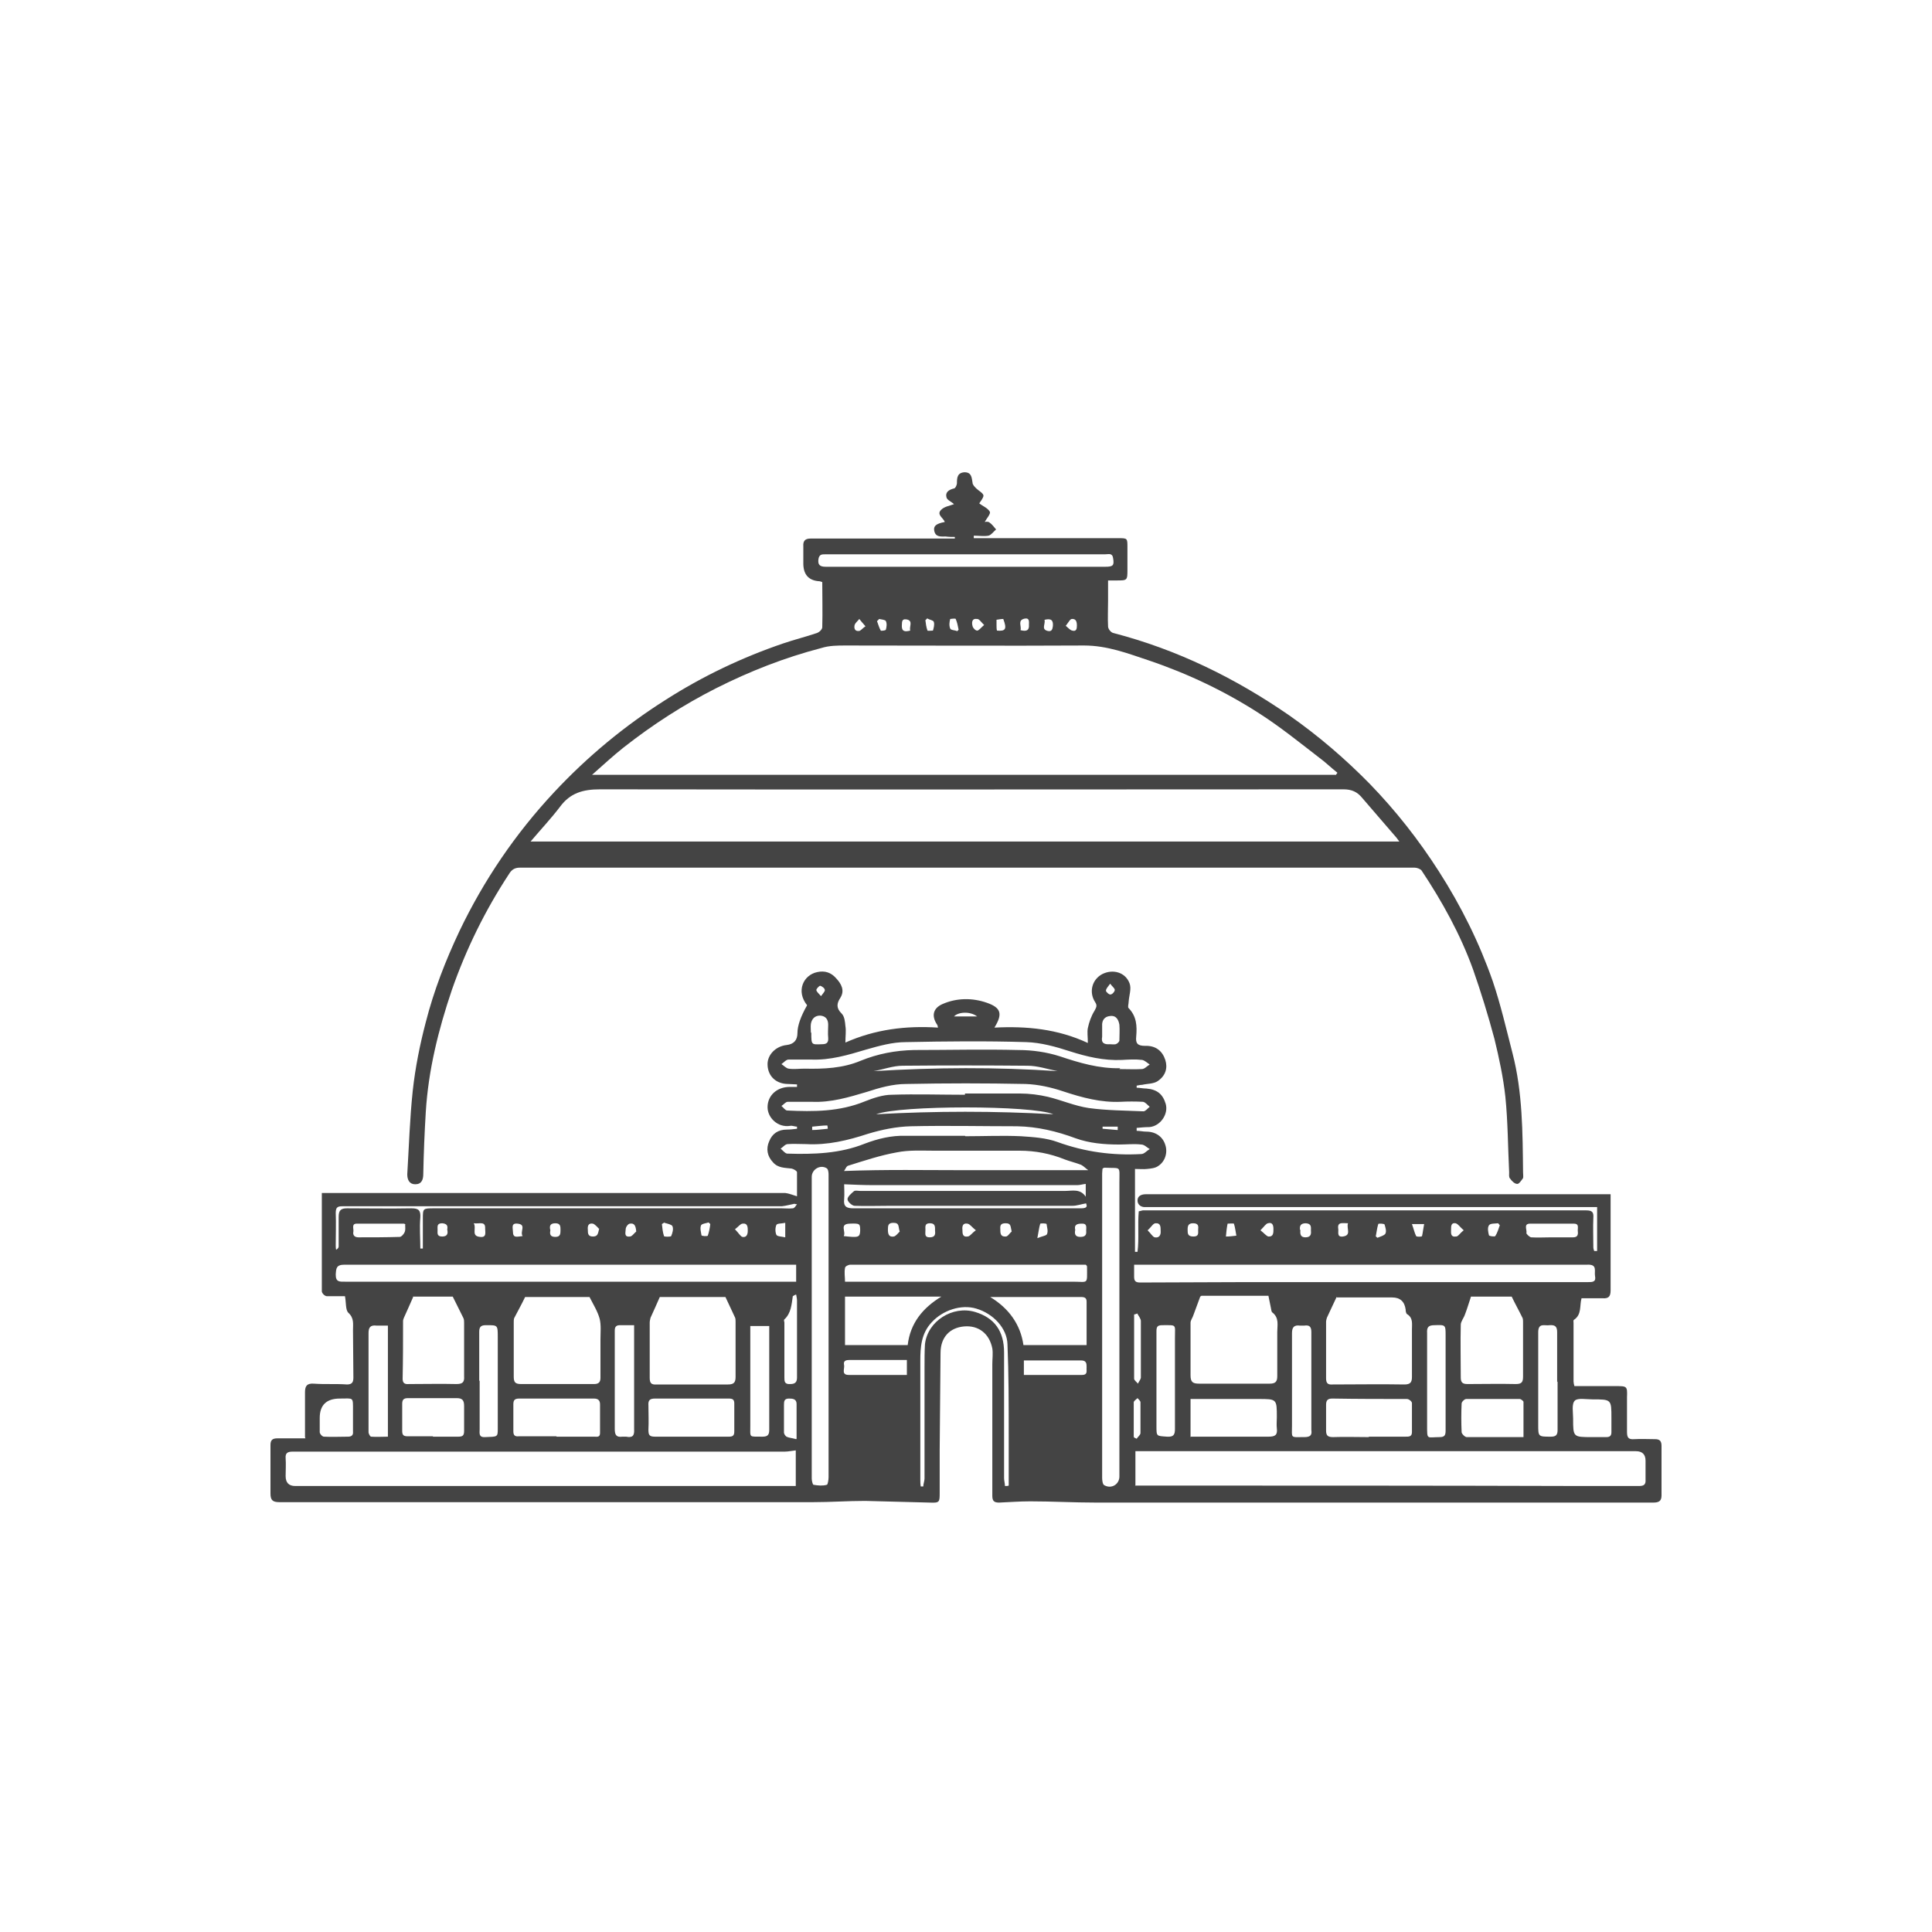 <svg width="45" height="45" viewBox="0 0 45 45" fill="none" xmlns="http://www.w3.org/2000/svg">
<path d="M7.104 33.473C7.104 33.106 7.104 32.768 7.104 32.43C7.104 32.276 7.153 32.218 7.31 32.228C7.565 32.247 7.829 32.228 8.084 32.247C8.212 32.247 8.231 32.179 8.231 32.083C8.231 31.716 8.222 31.349 8.222 30.982C8.222 30.837 8.251 30.702 8.114 30.577C8.045 30.509 8.065 30.345 8.035 30.191C7.898 30.191 7.751 30.191 7.614 30.191C7.565 30.191 7.496 30.123 7.496 30.075C7.496 29.312 7.496 28.559 7.496 27.787C7.565 27.787 7.614 27.787 7.673 27.787C11.084 27.787 14.505 27.787 17.917 27.787C18.044 27.787 18.162 27.787 18.29 27.787C18.378 27.797 18.466 27.835 18.564 27.864C18.564 27.681 18.564 27.497 18.564 27.304C18.564 27.275 18.486 27.227 18.437 27.218C18.28 27.198 18.123 27.208 18.005 27.073C17.868 26.928 17.839 26.754 17.917 26.58C17.986 26.407 18.123 26.31 18.329 26.31C18.407 26.31 18.486 26.3 18.564 26.291C18.564 26.271 18.564 26.252 18.564 26.242C18.515 26.242 18.456 26.214 18.407 26.223C18.113 26.271 17.878 26.03 17.878 25.789C17.878 25.518 18.093 25.316 18.397 25.316C18.456 25.316 18.505 25.316 18.564 25.316C18.564 25.297 18.564 25.277 18.564 25.258C18.495 25.258 18.427 25.248 18.358 25.248C18.084 25.248 17.888 25.075 17.878 24.804C17.868 24.573 18.064 24.37 18.319 24.341C18.489 24.322 18.574 24.228 18.574 24.061C18.574 23.894 18.649 23.678 18.799 23.414C18.535 23.086 18.711 22.709 19.035 22.642C19.211 22.603 19.358 22.651 19.476 22.787C19.593 22.912 19.682 23.067 19.574 23.24C19.485 23.375 19.476 23.482 19.603 23.607C19.672 23.675 19.682 23.8 19.691 23.897C19.711 24.013 19.691 24.128 19.691 24.283C20.387 23.974 21.103 23.887 21.848 23.935C21.838 23.897 21.838 23.878 21.828 23.868C21.691 23.665 21.73 23.482 21.956 23.385C22.289 23.24 22.652 23.24 22.985 23.356C23.319 23.472 23.358 23.617 23.162 23.935C23.907 23.897 24.632 23.964 25.338 24.293C25.338 24.148 25.319 24.042 25.338 23.945C25.367 23.81 25.416 23.665 25.495 23.54C25.534 23.462 25.564 23.424 25.505 23.337C25.358 23.105 25.436 22.816 25.671 22.69C25.916 22.565 26.211 22.642 26.309 22.902C26.358 23.028 26.299 23.183 26.289 23.327C26.289 23.385 26.26 23.462 26.289 23.482C26.475 23.675 26.485 23.897 26.465 24.138C26.446 24.302 26.495 24.36 26.671 24.36C26.916 24.351 27.073 24.476 27.142 24.688C27.201 24.872 27.152 25.055 26.965 25.181C26.867 25.248 26.72 25.239 26.603 25.268C26.564 25.268 26.524 25.277 26.475 25.287V25.335C26.544 25.335 26.622 25.354 26.701 25.354C26.946 25.374 27.083 25.48 27.152 25.712C27.22 25.953 27.024 26.233 26.769 26.252C26.671 26.252 26.573 26.262 26.475 26.271C26.475 26.291 26.475 26.32 26.475 26.339C26.554 26.339 26.622 26.358 26.701 26.358C26.916 26.358 27.083 26.474 27.142 26.667C27.201 26.841 27.142 27.053 26.975 27.16C26.907 27.208 26.809 27.218 26.72 27.227C26.632 27.237 26.544 27.227 26.436 27.227V29.158H26.495C26.534 28.849 26.495 28.53 26.524 28.212C26.564 28.212 26.593 28.192 26.622 28.192C29.161 28.192 31.701 28.192 34.23 28.192C35.132 28.192 36.043 28.192 36.945 28.192C37.083 28.192 37.122 28.231 37.112 28.366C37.102 28.588 37.112 28.82 37.112 29.052C37.112 29.081 37.122 29.11 37.132 29.139C37.151 29.139 37.171 29.139 37.2 29.139C37.2 29.032 37.2 28.926 37.2 28.83C37.2 28.714 37.2 28.598 37.2 28.482C37.2 28.366 37.2 28.25 37.2 28.115C37.102 28.115 37.024 28.115 36.955 28.115C34.308 28.115 31.671 28.115 29.024 28.115C28.289 28.115 27.564 28.115 26.828 28.115C26.779 28.115 26.74 28.115 26.691 28.115C26.573 28.125 26.495 28.057 26.495 27.961C26.495 27.864 26.573 27.816 26.691 27.816C27.181 27.816 27.671 27.816 28.162 27.816C29.622 27.816 31.073 27.816 32.534 27.816C34.132 27.816 35.739 27.816 37.337 27.816C37.386 27.816 37.435 27.816 37.514 27.816C37.514 28.086 37.514 28.347 37.514 28.608C37.514 29.09 37.514 29.573 37.514 30.056C37.514 30.2 37.465 30.249 37.328 30.239C37.161 30.239 37.004 30.239 36.837 30.239C36.788 30.413 36.847 30.616 36.661 30.741C36.641 30.751 36.651 30.789 36.651 30.818C36.651 31.272 36.651 31.726 36.651 32.179C36.651 32.208 36.661 32.247 36.671 32.285C36.994 32.285 37.318 32.285 37.632 32.285C37.896 32.285 37.906 32.285 37.896 32.546C37.896 32.816 37.896 33.077 37.896 33.347C37.896 33.483 37.926 33.531 38.063 33.521C38.23 33.511 38.386 33.521 38.553 33.521C38.661 33.521 38.7 33.569 38.7 33.676C38.7 34.062 38.7 34.448 38.7 34.834C38.7 34.969 38.631 34.998 38.504 34.998C36.945 34.998 35.386 34.998 33.828 34.998C31.504 34.998 29.181 34.998 26.858 34.998C26.416 34.998 25.965 34.998 25.524 34.998C25.015 34.998 24.505 34.969 23.995 34.969C23.75 34.969 23.515 34.988 23.27 34.998C23.142 34.998 23.113 34.95 23.113 34.834C23.113 33.811 23.113 32.797 23.113 31.774C23.113 31.648 23.132 31.523 23.113 31.407C23.044 31.059 22.789 30.866 22.456 30.895C22.123 30.924 21.907 31.146 21.907 31.513C21.897 32.266 21.897 33.019 21.887 33.772C21.887 34.1 21.887 34.438 21.887 34.766C21.887 34.988 21.887 35.008 21.652 34.998C21.152 34.988 20.652 34.969 20.152 34.959C19.75 34.959 19.348 34.988 18.946 34.988C16.152 34.988 13.368 34.988 10.574 34.988C9.221 34.988 7.859 34.988 6.506 34.988C6.349 34.988 6.3 34.94 6.3 34.786C6.3 34.409 6.3 34.033 6.3 33.656C6.3 33.54 6.349 33.502 6.457 33.502C6.673 33.502 6.878 33.502 7.114 33.502L7.104 33.473ZM18.535 33.782C18.446 33.791 18.358 33.811 18.28 33.811C15.554 33.811 12.829 33.811 10.104 33.811C9.006 33.811 7.908 33.811 6.82 33.811C6.702 33.811 6.643 33.84 6.653 33.965C6.663 34.1 6.653 34.245 6.653 34.38C6.653 34.535 6.728 34.612 6.878 34.612C9.996 34.612 13.104 34.612 16.221 34.612C16.986 34.612 17.75 34.612 18.535 34.612V33.782ZM26.436 34.602C26.554 34.602 26.662 34.602 26.769 34.602C30.132 34.602 33.495 34.602 36.857 34.612C37.298 34.612 37.73 34.612 38.171 34.612C38.288 34.612 38.337 34.583 38.328 34.458C38.328 34.313 38.328 34.168 38.328 34.023C38.328 33.875 38.252 33.801 38.102 33.801C34.416 33.801 30.74 33.801 27.054 33.801C26.858 33.801 26.652 33.801 26.446 33.801V34.593L26.436 34.602ZM26.416 29.457C26.416 29.554 26.416 29.64 26.416 29.737C26.416 29.834 26.446 29.872 26.554 29.872C27.367 29.872 28.181 29.863 28.995 29.863C30.72 29.863 32.446 29.863 34.171 29.863C35.112 29.863 36.053 29.863 36.984 29.863C37.092 29.863 37.181 29.863 37.151 29.718C37.132 29.602 37.21 29.447 36.975 29.457C35.357 29.457 33.749 29.457 32.132 29.457C30.779 29.457 29.426 29.457 28.063 29.457C27.524 29.457 26.975 29.457 26.407 29.457H26.416ZM18.535 29.457C18.103 29.457 17.692 29.457 17.28 29.457C15.78 29.457 14.28 29.457 12.78 29.457C11.192 29.457 9.614 29.457 8.025 29.457C7.829 29.457 7.829 29.544 7.82 29.689C7.82 29.863 7.908 29.853 8.035 29.853C9.27 29.853 10.496 29.853 11.731 29.853C13.515 29.853 15.3 29.853 17.074 29.853C17.564 29.853 18.044 29.853 18.544 29.853V29.457H18.535ZM27.956 30.2C27.897 30.355 27.848 30.49 27.799 30.625C27.779 30.693 27.73 30.751 27.73 30.809C27.73 31.214 27.73 31.629 27.73 32.035C27.73 32.199 27.789 32.228 27.936 32.228C28.485 32.228 29.024 32.228 29.573 32.228C29.71 32.228 29.75 32.179 29.75 32.054C29.75 31.706 29.75 31.368 29.75 31.021C29.75 30.866 29.799 30.693 29.632 30.567C29.612 30.548 29.612 30.509 29.603 30.471C29.583 30.374 29.563 30.278 29.544 30.181H27.985L27.956 30.2ZM31.132 30.21C31.044 30.393 30.975 30.548 30.906 30.693C30.897 30.722 30.887 30.76 30.887 30.789C30.887 31.224 30.887 31.658 30.887 32.102C30.887 32.218 30.926 32.257 31.044 32.247C31.602 32.247 32.151 32.237 32.71 32.247C32.847 32.247 32.887 32.199 32.887 32.073C32.887 31.706 32.887 31.33 32.887 30.963C32.887 30.828 32.916 30.693 32.769 30.606C32.749 30.587 32.74 30.538 32.74 30.5C32.714 30.313 32.609 30.22 32.426 30.22C32.426 30.22 32.377 30.22 32.357 30.22C31.936 30.22 31.514 30.22 31.142 30.22L31.132 30.21ZM12.231 30.21C12.143 30.393 12.055 30.548 11.976 30.702C11.966 30.731 11.966 30.77 11.966 30.799C11.966 31.224 11.966 31.639 11.966 32.063C11.966 32.189 11.996 32.237 12.133 32.237C12.702 32.237 13.27 32.237 13.839 32.237C13.947 32.237 13.986 32.189 13.986 32.092C13.986 31.793 13.986 31.494 13.986 31.195C13.986 31.031 14.005 30.866 13.966 30.712C13.917 30.538 13.819 30.384 13.731 30.21H12.241H12.231ZM15.368 30.21C15.29 30.393 15.221 30.538 15.152 30.693C15.143 30.731 15.133 30.77 15.133 30.809C15.133 31.233 15.133 31.658 15.133 32.092C15.133 32.218 15.172 32.257 15.3 32.247C15.848 32.247 16.398 32.247 16.956 32.247C17.093 32.247 17.133 32.199 17.133 32.073C17.133 31.648 17.133 31.224 17.133 30.789C17.133 30.76 17.133 30.722 17.123 30.693C17.054 30.538 16.976 30.384 16.897 30.21H15.388H15.368ZM25.681 27.218C25.681 27.218 25.671 27.295 25.671 27.333C25.671 28.945 25.671 30.567 25.671 32.179C25.671 32.923 25.671 33.676 25.671 34.419C25.671 34.477 25.681 34.573 25.72 34.593C25.887 34.689 26.073 34.573 26.073 34.39C26.073 32.102 26.073 29.824 26.073 27.536C26.073 27.14 26.122 27.218 25.73 27.198C25.72 27.198 25.711 27.198 25.681 27.218ZM19.299 30.924C19.299 30.789 19.299 30.654 19.299 30.529C19.299 29.467 19.299 28.415 19.299 27.353C19.299 27.304 19.29 27.227 19.25 27.208C19.103 27.121 18.907 27.237 18.907 27.411C18.907 28.26 18.907 29.119 18.907 29.969C18.907 31.455 18.907 32.952 18.907 34.438C18.907 34.486 18.927 34.573 18.946 34.583C19.054 34.602 19.162 34.612 19.26 34.583C19.28 34.583 19.299 34.467 19.299 34.409C19.299 33.251 19.299 32.083 19.299 30.924ZM34.259 30.21C34.21 30.355 34.171 30.49 34.122 30.616C34.093 30.702 34.024 30.78 34.024 30.857C34.014 31.262 34.024 31.677 34.024 32.083C34.024 32.199 34.063 32.237 34.181 32.237C34.553 32.237 34.936 32.228 35.308 32.237C35.445 32.237 35.475 32.189 35.475 32.063C35.475 31.639 35.475 31.224 35.475 30.799C35.475 30.77 35.475 30.731 35.465 30.702C35.386 30.538 35.298 30.384 35.21 30.2H34.259V30.21ZM9.623 30.21C9.545 30.393 9.476 30.538 9.408 30.693C9.398 30.722 9.388 30.741 9.388 30.77C9.388 31.214 9.388 31.668 9.378 32.112C9.378 32.208 9.418 32.247 9.525 32.237C9.898 32.237 10.27 32.228 10.633 32.237C10.78 32.237 10.819 32.189 10.81 32.054C10.81 31.639 10.81 31.224 10.81 30.809C10.81 30.77 10.81 30.731 10.79 30.693C10.711 30.538 10.633 30.374 10.545 30.2H9.614L9.623 30.21ZM25.289 29.457C24.279 29.457 23.27 29.457 22.27 29.457C21.446 29.457 20.633 29.457 19.809 29.457C19.76 29.457 19.682 29.496 19.682 29.534C19.662 29.64 19.682 29.747 19.682 29.853C20.044 29.853 20.378 29.853 20.701 29.853C22.132 29.853 23.554 29.853 24.985 29.853C25.358 29.853 25.319 29.93 25.319 29.505C25.319 29.496 25.319 29.486 25.299 29.467L25.289 29.457ZM19.652 27.275C20.633 27.237 21.564 27.256 22.505 27.256C23.436 27.256 24.368 27.256 25.348 27.256C25.279 27.208 25.24 27.16 25.181 27.131C25.054 27.082 24.926 27.053 24.799 27.005C24.466 26.87 24.113 26.802 23.75 26.802C23.083 26.802 22.427 26.802 21.76 26.802C21.466 26.802 21.172 26.783 20.887 26.841C20.505 26.909 20.133 27.034 19.76 27.15C19.711 27.16 19.691 27.237 19.652 27.285V27.275ZM22.485 26.465C22.917 26.465 23.348 26.445 23.779 26.465C24.064 26.484 24.368 26.503 24.632 26.6C25.27 26.831 25.916 26.918 26.583 26.88C26.652 26.88 26.711 26.802 26.779 26.764C26.711 26.725 26.652 26.658 26.583 26.658C26.407 26.638 26.24 26.658 26.064 26.658C25.72 26.658 25.377 26.629 25.054 26.513C24.613 26.349 24.162 26.242 23.691 26.233C22.868 26.233 22.034 26.214 21.211 26.233C20.878 26.242 20.544 26.31 20.221 26.407C19.75 26.561 19.28 26.677 18.77 26.648C18.633 26.648 18.486 26.638 18.348 26.648C18.29 26.648 18.241 26.716 18.182 26.754C18.231 26.793 18.29 26.87 18.338 26.87C18.956 26.889 19.564 26.87 20.142 26.638C20.446 26.523 20.76 26.445 21.093 26.455C21.554 26.455 22.015 26.455 22.476 26.455L22.485 26.465ZM19.682 31.33H21.142C21.201 30.818 21.495 30.461 21.927 30.2H19.682V31.33ZM23.064 30.21C23.495 30.471 23.77 30.847 23.838 31.33H25.309C25.309 30.982 25.309 30.654 25.309 30.316C25.309 30.229 25.26 30.21 25.181 30.21C24.475 30.21 23.77 30.21 23.064 30.21ZM26.073 24.901C26.25 24.901 26.426 24.91 26.593 24.901C26.662 24.901 26.711 24.833 26.779 24.795C26.72 24.756 26.662 24.698 26.603 24.688C26.446 24.669 26.289 24.679 26.132 24.688C25.711 24.708 25.309 24.611 24.917 24.486C24.593 24.38 24.24 24.283 23.907 24.273C22.966 24.244 22.034 24.254 21.093 24.273C20.789 24.273 20.476 24.36 20.172 24.447C19.75 24.573 19.338 24.698 18.887 24.679C18.711 24.679 18.535 24.679 18.368 24.679C18.309 24.679 18.26 24.746 18.201 24.785C18.26 24.823 18.309 24.881 18.368 24.891C18.486 24.91 18.613 24.891 18.741 24.891C19.191 24.901 19.633 24.881 20.044 24.708C20.446 24.544 20.858 24.466 21.289 24.457C22.103 24.457 22.907 24.437 23.721 24.457C24.044 24.457 24.377 24.505 24.681 24.602C25.142 24.756 25.593 24.891 26.093 24.881L26.073 24.901ZM22.476 25.499C22.476 25.499 22.476 25.48 22.476 25.47C22.907 25.47 23.328 25.47 23.76 25.47C23.975 25.47 24.201 25.499 24.407 25.547C24.73 25.625 25.034 25.76 25.358 25.808C25.779 25.866 26.211 25.866 26.632 25.885C26.681 25.885 26.73 25.818 26.779 25.779C26.73 25.741 26.681 25.673 26.622 25.663C26.446 25.654 26.269 25.654 26.103 25.663C25.642 25.683 25.211 25.567 24.77 25.422C24.485 25.326 24.181 25.258 23.887 25.248C22.956 25.229 22.034 25.229 21.103 25.248C20.799 25.248 20.485 25.335 20.191 25.432C19.77 25.557 19.358 25.683 18.907 25.663C18.721 25.663 18.535 25.663 18.348 25.663C18.299 25.663 18.25 25.731 18.201 25.76C18.25 25.799 18.29 25.866 18.338 25.866C18.946 25.895 19.554 25.895 20.142 25.654C20.338 25.576 20.564 25.499 20.77 25.499C21.338 25.48 21.907 25.499 22.466 25.499H22.476ZM31.877 33.463C32.161 33.463 32.446 33.463 32.74 33.463C32.818 33.463 32.887 33.463 32.887 33.357C32.887 33.135 32.887 32.903 32.887 32.681C32.887 32.643 32.818 32.585 32.769 32.585C32.191 32.585 31.612 32.585 31.034 32.575C30.926 32.575 30.887 32.614 30.887 32.72C30.887 32.923 30.887 33.116 30.887 33.318C30.887 33.425 30.916 33.473 31.044 33.473C31.328 33.463 31.602 33.473 31.887 33.473L31.877 33.463ZM27.74 33.463C28.358 33.463 28.946 33.463 29.544 33.463C29.701 33.463 29.759 33.425 29.74 33.27C29.73 33.183 29.74 33.096 29.74 33.01C29.74 32.585 29.74 32.585 29.308 32.585C28.789 32.585 28.269 32.585 27.73 32.585V33.473L27.74 33.463ZM12.966 33.463C13.26 33.463 13.555 33.463 13.839 33.463C13.907 33.463 13.976 33.483 13.976 33.376C13.976 33.154 13.976 32.932 13.976 32.71C13.976 32.604 13.917 32.575 13.829 32.575C13.251 32.575 12.672 32.575 12.094 32.575C11.986 32.575 11.957 32.614 11.957 32.71C11.957 32.923 11.957 33.135 11.957 33.338C11.957 33.434 11.996 33.463 12.084 33.454C12.378 33.454 12.672 33.454 12.957 33.454L12.966 33.463ZM16.103 33.463C16.398 33.463 16.692 33.463 16.976 33.463C17.074 33.463 17.103 33.434 17.103 33.338C17.103 33.125 17.103 32.903 17.103 32.691C17.103 32.594 17.064 32.575 16.966 32.575C16.398 32.575 15.829 32.575 15.26 32.575C15.133 32.575 15.094 32.614 15.103 32.739C15.103 32.923 15.113 33.116 15.103 33.299C15.103 33.425 15.123 33.463 15.26 33.463C15.535 33.463 15.809 33.463 16.084 33.463H16.103ZM35.485 33.473C35.485 33.193 35.485 32.923 35.485 32.652C35.485 32.633 35.426 32.585 35.396 32.585C34.985 32.585 34.563 32.585 34.151 32.585C34.112 32.585 34.044 32.652 34.044 32.691C34.034 32.913 34.034 33.135 34.044 33.357C34.044 33.396 34.122 33.473 34.161 33.473C34.602 33.473 35.034 33.473 35.494 33.473H35.485ZM10.084 33.463C10.28 33.463 10.476 33.463 10.672 33.463C10.78 33.463 10.81 33.434 10.81 33.328C10.81 33.135 10.81 32.942 10.81 32.749C10.81 32.614 10.77 32.565 10.633 32.565C10.261 32.565 9.878 32.565 9.506 32.565C9.398 32.565 9.368 32.604 9.368 32.701C9.368 32.913 9.368 33.116 9.368 33.328C9.368 33.425 9.398 33.454 9.496 33.454C9.692 33.454 9.888 33.454 10.084 33.454V33.463ZM9.035 30.876C8.937 30.876 8.849 30.876 8.77 30.876C8.623 30.857 8.584 30.924 8.584 31.05C8.584 31.822 8.584 32.585 8.584 33.357C8.584 33.396 8.623 33.463 8.643 33.463C8.77 33.473 8.908 33.463 9.035 33.463V30.866V30.876ZM36.269 32.189C36.269 31.803 36.269 31.417 36.269 31.031C36.269 30.895 36.22 30.857 36.092 30.866C35.984 30.886 35.828 30.799 35.828 31.031C35.828 31.745 35.828 32.469 35.828 33.183C35.828 33.463 35.828 33.463 36.122 33.463C36.239 33.463 36.279 33.425 36.279 33.309C36.279 32.932 36.279 32.556 36.279 32.179L36.269 32.189ZM33.671 32.17C33.671 31.812 33.671 31.465 33.671 31.108C33.671 30.857 33.671 30.857 33.416 30.866C33.279 30.866 33.23 30.905 33.24 31.05C33.24 31.764 33.24 32.479 33.24 33.193C33.24 33.55 33.23 33.473 33.534 33.473C33.651 33.473 33.671 33.425 33.671 33.318C33.671 32.932 33.671 32.556 33.671 32.17ZM30.093 32.16C30.093 32.508 30.093 32.845 30.093 33.193C30.093 33.511 30.044 33.473 30.377 33.473C30.514 33.473 30.563 33.434 30.544 33.309C30.544 33.28 30.544 33.251 30.544 33.222C30.544 32.488 30.544 31.764 30.544 31.031C30.544 30.905 30.505 30.857 30.377 30.876C30.348 30.876 30.308 30.876 30.279 30.876C30.142 30.857 30.093 30.915 30.093 31.05C30.093 31.417 30.093 31.793 30.093 32.16ZM14.77 30.866C14.643 30.866 14.545 30.866 14.447 30.866C14.358 30.866 14.319 30.895 14.319 30.992C14.319 31.755 14.319 32.517 14.319 33.28C14.319 33.415 14.349 33.483 14.496 33.463C14.525 33.463 14.555 33.463 14.584 33.463C14.731 33.492 14.78 33.444 14.77 33.289C14.77 32.72 14.77 32.15 14.77 31.581C14.77 31.349 14.77 31.117 14.77 30.866ZM11.172 32.16C11.172 32.536 11.172 32.913 11.172 33.289C11.172 33.376 11.143 33.483 11.3 33.473C11.584 33.463 11.594 33.473 11.594 33.289C11.594 32.575 11.594 31.861 11.594 31.146C11.594 30.857 11.594 30.866 11.319 30.866C11.202 30.866 11.162 30.905 11.162 31.021C11.162 31.397 11.162 31.784 11.162 32.16H11.172ZM17.476 30.886C17.476 30.944 17.476 30.992 17.476 31.04C17.476 31.755 17.476 32.469 17.476 33.183C17.476 33.511 17.437 33.454 17.76 33.463C17.888 33.463 17.917 33.415 17.917 33.299C17.917 32.961 17.917 32.623 17.917 32.285C17.917 31.822 17.917 31.359 17.917 30.886H17.476ZM26.936 32.17C26.936 32.517 26.936 32.865 26.936 33.212C26.936 33.463 26.936 33.444 27.181 33.463C27.338 33.473 27.367 33.415 27.367 33.28C27.367 32.575 27.367 31.861 27.367 31.156C27.367 30.837 27.416 30.866 27.073 30.866C26.956 30.866 26.936 30.905 26.936 31.011C26.936 31.397 26.936 31.784 26.936 32.17ZM25.299 28.028C25.181 28.048 25.083 28.086 24.975 28.086C23.554 28.086 22.132 28.086 20.711 28.086C20.436 28.086 20.172 28.096 19.907 28.086C19.848 28.086 19.74 27.99 19.74 27.932C19.74 27.874 19.829 27.797 19.887 27.748C19.917 27.72 19.985 27.739 20.035 27.739C21.623 27.739 23.211 27.739 24.809 27.739C24.975 27.739 25.162 27.681 25.289 27.874V27.575C25.211 27.584 25.152 27.604 25.093 27.604C23.505 27.604 21.927 27.604 20.338 27.604C20.123 27.604 19.897 27.594 19.662 27.584C19.662 27.681 19.672 27.806 19.662 27.932C19.642 28.106 19.721 28.144 19.878 28.144C21.064 28.144 22.25 28.144 23.436 28.144C24.015 28.144 24.593 28.144 25.172 28.144C25.279 28.144 25.338 28.125 25.299 28.038V28.028ZM23.436 34.612C23.436 34.612 23.476 34.612 23.495 34.602C23.495 34.564 23.495 34.515 23.495 34.477C23.495 34.12 23.495 33.772 23.495 33.415C23.495 32.71 23.495 32.006 23.466 31.311C23.456 30.934 23.132 30.596 22.74 30.48C22.387 30.374 21.956 30.519 21.701 30.799C21.456 31.059 21.436 31.378 21.436 31.697C21.436 32.623 21.436 33.55 21.436 34.467C21.436 34.515 21.436 34.564 21.446 34.622C21.466 34.622 21.485 34.622 21.505 34.622C21.505 34.564 21.534 34.496 21.534 34.438C21.534 33.569 21.534 32.71 21.534 31.841C21.534 31.668 21.534 31.484 21.544 31.311C21.603 30.77 22.191 30.403 22.711 30.558C23.162 30.693 23.387 31.002 23.387 31.504C23.387 32.479 23.387 33.454 23.387 34.428C23.387 34.486 23.407 34.554 23.407 34.612H23.436ZM37.092 33.473C37.2 33.473 37.308 33.473 37.416 33.473C37.504 33.473 37.533 33.434 37.533 33.357C37.533 33.251 37.533 33.135 37.533 33.029C37.533 32.594 37.533 32.594 37.092 32.594C36.945 32.594 36.749 32.556 36.681 32.623C36.602 32.701 36.641 32.894 36.641 33.038C36.641 33.473 36.641 33.473 37.073 33.473C37.083 33.473 37.092 33.473 37.102 33.473H37.092ZM7.447 33.038C7.447 33.145 7.447 33.251 7.447 33.357C7.447 33.396 7.506 33.463 7.545 33.463C7.731 33.473 7.918 33.463 8.104 33.463C8.182 33.463 8.231 33.434 8.222 33.347C8.222 33.183 8.222 33.029 8.222 32.865C8.222 32.527 8.241 32.575 7.918 32.575C7.604 32.575 7.447 32.726 7.447 33.029V33.038ZM18.515 30.162L18.466 30.191C18.437 30.384 18.427 30.587 18.27 30.731C18.25 30.751 18.27 30.78 18.27 30.809C18.27 31.233 18.27 31.658 18.27 32.083C18.27 32.17 18.27 32.247 18.407 32.237C18.525 32.237 18.564 32.189 18.564 32.083C18.564 31.484 18.564 30.895 18.564 30.297C18.564 30.249 18.554 30.21 18.544 30.152L18.515 30.162ZM18.554 28.048C18.554 28.048 18.525 28.048 18.505 28.038C18.407 28.057 18.309 28.086 18.211 28.096C18.064 28.096 17.907 28.096 17.76 28.096C15.201 28.096 12.643 28.096 10.084 28.096C9.378 28.096 8.682 28.096 7.976 28.096C7.869 28.096 7.82 28.115 7.82 28.25C7.829 28.501 7.82 28.752 7.82 28.994C7.82 29.032 7.82 29.071 7.829 29.11C7.878 29.081 7.888 29.052 7.888 29.032C7.888 28.801 7.888 28.579 7.888 28.347C7.888 28.192 7.937 28.144 8.084 28.144C8.584 28.144 9.084 28.154 9.584 28.144C9.751 28.144 9.8 28.192 9.79 28.357C9.77 28.598 9.79 28.839 9.79 29.081C9.81 29.081 9.829 29.081 9.849 29.081C9.849 28.849 9.849 28.627 9.849 28.395C9.849 28.144 9.849 28.144 10.114 28.144C11.143 28.144 12.172 28.144 13.202 28.144C14.868 28.144 16.544 28.144 18.211 28.144C18.299 28.144 18.378 28.154 18.466 28.144C18.505 28.144 18.535 28.086 18.564 28.048H18.554ZM21.123 31.677C20.662 31.677 20.221 31.677 19.78 31.677C19.672 31.677 19.642 31.716 19.662 31.803C19.672 31.89 19.593 32.025 19.77 32.025C20.221 32.025 20.672 32.025 21.123 32.025V31.677ZM23.848 32.025C24.309 32.025 24.76 32.025 25.201 32.025C25.348 32.025 25.299 31.919 25.309 31.851C25.309 31.764 25.309 31.687 25.181 31.687C24.74 31.687 24.299 31.687 23.848 31.687V32.025ZM24.632 24.949C24.397 24.901 24.162 24.823 23.936 24.823C22.966 24.814 21.995 24.814 21.025 24.823C20.799 24.823 20.574 24.91 20.348 24.949C21.779 24.862 23.201 24.852 24.632 24.949ZM20.407 25.953C21.789 25.876 23.181 25.876 24.534 25.953C24.034 25.741 20.966 25.741 20.407 25.953ZM9.447 28.521C9.447 28.521 9.418 28.501 9.408 28.501C9.045 28.501 8.682 28.501 8.31 28.501C8.182 28.501 8.241 28.617 8.231 28.685C8.212 28.772 8.261 28.82 8.349 28.82C8.672 28.82 8.986 28.82 9.31 28.81C9.349 28.81 9.408 28.743 9.427 28.695C9.447 28.646 9.437 28.588 9.437 28.521H9.447ZM36.122 28.82C36.298 28.82 36.465 28.82 36.641 28.82C36.759 28.82 36.759 28.743 36.749 28.656C36.749 28.588 36.779 28.501 36.661 28.501C36.318 28.501 35.975 28.501 35.641 28.501C35.475 28.501 35.573 28.646 35.553 28.723C35.553 28.743 35.622 28.81 35.661 28.82C35.818 28.83 35.975 28.82 36.132 28.82H36.122ZM26.485 30.596C26.485 30.596 26.436 30.616 26.416 30.616C26.416 31.117 26.416 31.619 26.416 32.112C26.416 32.15 26.475 32.189 26.505 32.228C26.524 32.179 26.564 32.141 26.573 32.092C26.573 31.648 26.573 31.214 26.573 30.77C26.573 30.712 26.515 30.644 26.485 30.587V30.596ZM18.554 33.511C18.554 33.231 18.554 32.961 18.554 32.701C18.554 32.585 18.466 32.575 18.378 32.575C18.27 32.575 18.26 32.633 18.26 32.72C18.26 32.932 18.26 33.154 18.26 33.367C18.26 33.396 18.29 33.444 18.319 33.463C18.378 33.492 18.446 33.492 18.544 33.521L18.554 33.511ZM18.897 24.051C18.897 24.341 18.897 24.331 19.142 24.322C19.26 24.322 19.299 24.283 19.29 24.167C19.28 24.071 19.29 23.964 19.29 23.868C19.29 23.742 19.231 23.665 19.103 23.655C18.976 23.655 18.907 23.733 18.887 23.849C18.878 23.916 18.887 23.984 18.887 24.051H18.897ZM25.671 24.032C25.671 24.032 25.671 24.109 25.671 24.148C25.642 24.293 25.72 24.331 25.848 24.322C25.897 24.322 25.946 24.331 25.985 24.322C26.024 24.312 26.073 24.264 26.073 24.235C26.073 24.109 26.083 23.993 26.073 23.868C26.054 23.762 26.005 23.646 25.858 23.665C25.73 23.675 25.662 23.762 25.671 23.897C25.671 23.945 25.671 23.984 25.671 24.032ZM26.416 33.483C26.416 33.483 26.456 33.502 26.475 33.511C26.505 33.463 26.564 33.425 26.564 33.376C26.564 33.145 26.564 32.903 26.564 32.662C26.564 32.633 26.524 32.594 26.495 32.565C26.465 32.594 26.407 32.633 26.407 32.662C26.407 32.932 26.407 33.203 26.407 33.463L26.416 33.483ZM19.652 28.791C19.995 28.83 20.025 28.82 20.035 28.675C20.035 28.501 20.035 28.492 19.789 28.501C19.544 28.511 19.711 28.685 19.652 28.791ZM25.044 28.646C25.024 28.743 25.044 28.81 25.162 28.81C25.279 28.81 25.309 28.762 25.299 28.666C25.299 28.588 25.328 28.492 25.191 28.501C25.083 28.501 25.015 28.53 25.044 28.646ZM15.476 28.473L15.417 28.511C15.427 28.608 15.437 28.704 15.466 28.791C15.466 28.81 15.623 28.81 15.633 28.791C15.662 28.723 15.692 28.627 15.662 28.559C15.643 28.521 15.545 28.501 15.476 28.482V28.473ZM26.73 28.656C26.809 28.733 26.848 28.81 26.897 28.82C26.995 28.839 27.044 28.772 27.034 28.666C27.034 28.579 27.034 28.482 26.916 28.492C26.858 28.492 26.818 28.579 26.73 28.656ZM34.936 28.54C34.936 28.54 34.906 28.511 34.896 28.492C34.818 28.501 34.71 28.492 34.681 28.54C34.642 28.598 34.661 28.695 34.681 28.772C34.681 28.791 34.808 28.81 34.828 28.791C34.877 28.714 34.906 28.617 34.936 28.53V28.54ZM30.289 28.646C30.279 28.743 30.289 28.82 30.406 28.82C30.524 28.82 30.544 28.752 30.534 28.666C30.534 28.588 30.553 28.501 30.416 28.492C30.289 28.492 30.269 28.559 30.279 28.646H30.289ZM32.887 28.511C32.926 28.617 32.946 28.714 32.985 28.791C32.995 28.81 33.112 28.81 33.122 28.791C33.142 28.704 33.151 28.608 33.171 28.511H32.897H32.887ZM20.956 28.685C20.917 28.569 20.956 28.482 20.809 28.482C20.691 28.482 20.681 28.54 20.681 28.637C20.681 28.743 20.701 28.82 20.819 28.801C20.868 28.791 20.917 28.723 20.956 28.685ZM28.799 28.791C28.779 28.685 28.769 28.588 28.74 28.501C28.74 28.492 28.593 28.501 28.593 28.501C28.573 28.598 28.563 28.695 28.554 28.801C28.652 28.801 28.701 28.791 28.799 28.781V28.791ZM18.29 28.82V28.482C18.211 28.501 18.103 28.492 18.084 28.53C18.054 28.598 18.054 28.695 18.084 28.762C18.103 28.801 18.211 28.801 18.29 28.82ZM23.564 28.685C23.534 28.569 23.554 28.492 23.427 28.492C23.328 28.492 23.289 28.521 23.299 28.627C23.299 28.723 23.299 28.81 23.427 28.801C23.476 28.801 23.515 28.723 23.564 28.685ZM27.907 28.646C27.916 28.559 27.916 28.492 27.789 28.492C27.681 28.492 27.662 28.55 27.662 28.637C27.662 28.733 27.662 28.801 27.799 28.801C27.926 28.801 27.907 28.723 27.907 28.646ZM21.779 28.666C21.779 28.579 21.789 28.492 21.662 28.492C21.515 28.492 21.564 28.598 21.554 28.675C21.554 28.743 21.534 28.82 21.652 28.82C21.779 28.82 21.789 28.752 21.779 28.666ZM11.035 28.492C11.104 28.617 10.966 28.791 11.182 28.81C11.339 28.83 11.3 28.704 11.3 28.617C11.309 28.434 11.172 28.511 11.035 28.492ZM12.819 28.656C12.8 28.752 12.819 28.81 12.937 28.81C13.055 28.81 13.055 28.733 13.055 28.646C13.055 28.569 13.055 28.492 12.937 28.492C12.819 28.492 12.79 28.55 12.819 28.656ZM29.358 28.656C29.446 28.723 29.495 28.791 29.544 28.801C29.661 28.81 29.661 28.714 29.661 28.627C29.661 28.53 29.632 28.463 29.534 28.492C29.485 28.501 29.446 28.569 29.358 28.656ZM12.172 28.791C12.104 28.685 12.27 28.521 12.055 28.501C11.898 28.482 11.947 28.608 11.947 28.685C11.947 28.849 12.045 28.801 12.172 28.791ZM22.73 28.656C22.632 28.579 22.593 28.511 22.534 28.501C22.427 28.482 22.407 28.559 22.417 28.646C22.417 28.723 22.417 28.82 22.534 28.801C22.593 28.801 22.632 28.723 22.73 28.656ZM10.417 28.637C10.437 28.54 10.398 28.501 10.3 28.492C10.172 28.492 10.192 28.569 10.192 28.646C10.192 28.723 10.172 28.801 10.3 28.801C10.427 28.801 10.437 28.723 10.417 28.637ZM13.947 28.617C13.947 28.617 13.858 28.511 13.809 28.501C13.702 28.482 13.682 28.559 13.692 28.646C13.692 28.723 13.692 28.801 13.809 28.801C13.927 28.801 13.927 28.733 13.956 28.617H13.947ZM32.034 28.791C32.034 28.791 32.063 28.81 32.083 28.83C32.151 28.801 32.24 28.781 32.269 28.733C32.298 28.675 32.269 28.588 32.249 28.521C32.249 28.501 32.102 28.492 32.102 28.511C32.073 28.608 32.063 28.704 32.044 28.801L32.034 28.791ZM17.123 28.637C17.201 28.714 17.241 28.791 17.29 28.81C17.388 28.83 17.417 28.752 17.417 28.666C17.417 28.588 17.417 28.482 17.29 28.501C17.241 28.511 17.201 28.569 17.113 28.637H17.123ZM16.554 28.521C16.554 28.521 16.525 28.492 16.505 28.473C16.447 28.492 16.349 28.501 16.329 28.54C16.299 28.608 16.329 28.704 16.339 28.772C16.339 28.791 16.476 28.801 16.486 28.781C16.515 28.695 16.535 28.598 16.544 28.511L16.554 28.521ZM24.162 28.839C24.279 28.791 24.377 28.781 24.387 28.743C24.417 28.675 24.387 28.588 24.377 28.511C24.377 28.492 24.24 28.492 24.23 28.501C24.201 28.588 24.191 28.695 24.162 28.839ZM31.397 28.492C31.269 28.492 31.142 28.453 31.171 28.627C31.181 28.695 31.132 28.82 31.279 28.801C31.485 28.772 31.357 28.617 31.397 28.492ZM14.819 28.685C14.809 28.559 14.78 28.482 14.672 28.501C14.633 28.501 14.574 28.579 14.574 28.627C14.574 28.695 14.525 28.82 14.672 28.801C14.721 28.801 14.77 28.723 14.819 28.685ZM34.093 28.656C34.004 28.579 33.965 28.511 33.906 28.492C33.798 28.473 33.798 28.559 33.798 28.637C33.798 28.714 33.779 28.82 33.916 28.801C33.965 28.801 34.004 28.723 34.093 28.656ZM22.76 23.675C22.593 23.549 22.319 23.569 22.221 23.675H22.76ZM25.858 22.912C25.809 22.98 25.76 23.028 25.76 23.076C25.76 23.105 25.838 23.173 25.867 23.163C25.907 23.163 25.965 23.096 25.965 23.057C25.965 23.018 25.907 22.98 25.858 22.912ZM19.123 23.202C19.172 23.134 19.221 23.086 19.211 23.057C19.211 23.018 19.142 22.97 19.103 22.96C19.084 22.96 19.015 23.028 19.015 23.057C19.015 23.096 19.064 23.134 19.123 23.202ZM19.28 26.291C19.28 26.291 19.28 26.242 19.27 26.214C19.152 26.214 19.035 26.233 18.917 26.242V26.32C19.044 26.32 19.162 26.3 19.28 26.291ZM26.034 26.32C26.034 26.32 26.034 26.271 26.034 26.242H25.681V26.291C25.799 26.3 25.907 26.31 26.024 26.32H26.034Z" fill="#444444"/>
<path d="M19.152 13.558C19.152 13.558 19.103 13.539 19.093 13.539C18.845 13.526 18.718 13.394 18.711 13.143C18.711 13.008 18.711 12.863 18.711 12.728C18.701 12.602 18.75 12.544 18.878 12.544C19.848 12.544 20.819 12.544 21.799 12.544C21.946 12.544 22.093 12.544 22.24 12.544C22.24 12.535 22.24 12.516 22.24 12.506C22.172 12.506 22.103 12.506 22.024 12.496C21.917 12.496 21.789 12.516 21.76 12.361C21.74 12.255 21.799 12.197 22.005 12.158C21.976 12.062 21.799 11.985 21.927 11.869C21.995 11.801 22.113 11.782 22.221 11.743C22.162 11.685 22.054 11.647 22.044 11.579C22.015 11.463 22.103 11.405 22.221 11.377C22.25 11.377 22.289 11.299 22.289 11.251C22.289 11.126 22.299 11.01 22.466 11C22.632 11 22.632 11.126 22.652 11.241C22.652 11.29 22.701 11.338 22.74 11.377C22.799 11.434 22.897 11.483 22.907 11.541C22.907 11.598 22.838 11.676 22.809 11.724C22.877 11.782 23.005 11.83 23.054 11.917C23.083 11.965 22.976 12.081 22.936 12.158C22.936 12.158 23.005 12.139 23.044 12.168C23.103 12.207 23.152 12.274 23.201 12.332C23.142 12.38 23.093 12.458 23.024 12.477C22.917 12.496 22.799 12.477 22.681 12.477V12.535C22.819 12.535 22.956 12.535 23.093 12.535C24.073 12.535 25.064 12.535 26.044 12.535C26.26 12.535 26.26 12.535 26.26 12.747C26.26 12.921 26.26 13.095 26.26 13.259C26.26 13.52 26.26 13.52 26.005 13.52C25.946 13.52 25.897 13.52 25.809 13.52C25.809 13.684 25.809 13.838 25.809 13.992C25.809 14.195 25.799 14.388 25.809 14.591C25.809 14.649 25.877 14.736 25.936 14.745C27.426 15.132 28.779 15.798 30.034 16.666C30.71 17.14 31.328 17.67 31.906 18.259C32.514 18.887 33.044 19.562 33.514 20.296C34.034 21.107 34.455 21.956 34.769 22.854C34.955 23.404 35.083 23.964 35.23 24.534C35.465 25.441 35.465 26.378 35.475 27.304C35.475 27.353 35.484 27.401 35.475 27.44C35.435 27.497 35.377 27.584 35.337 27.575C35.279 27.575 35.21 27.507 35.171 27.449C35.141 27.42 35.151 27.353 35.151 27.304C35.122 26.716 35.122 26.127 35.063 25.547C35.014 25.094 34.916 24.64 34.808 24.196C34.661 23.646 34.494 23.105 34.308 22.574C34.014 21.763 33.593 21.001 33.112 20.277C33.083 20.238 33.004 20.209 32.945 20.209C32.308 20.209 31.671 20.209 31.044 20.209C24.73 20.209 18.427 20.209 12.113 20.209C11.986 20.209 11.917 20.258 11.858 20.354C11.3 21.203 10.859 22.101 10.525 23.057C10.211 23.984 9.976 24.93 9.917 25.905C9.888 26.387 9.868 26.87 9.859 27.343C9.859 27.478 9.819 27.584 9.672 27.584C9.535 27.584 9.486 27.478 9.486 27.353C9.525 26.706 9.545 26.049 9.614 25.403C9.672 24.872 9.78 24.331 9.917 23.81C10.104 23.076 10.378 22.372 10.702 21.686C11.27 20.499 12.005 19.418 12.907 18.452C13.682 17.622 14.545 16.908 15.505 16.3C16.368 15.749 17.28 15.315 18.241 14.987C18.495 14.9 18.77 14.832 19.025 14.745C19.084 14.726 19.152 14.659 19.152 14.61C19.162 14.253 19.152 13.906 19.152 13.549V13.558ZM31.122 18.037C31.122 18.037 31.142 18.018 31.151 17.999C31.004 17.883 30.867 17.748 30.72 17.642C30.269 17.294 29.828 16.937 29.348 16.628C28.544 16.107 27.671 15.691 26.759 15.383C26.269 15.219 25.789 15.035 25.25 15.035C23.397 15.045 21.554 15.035 19.701 15.035C19.515 15.035 19.319 15.035 19.133 15.093C18.28 15.315 17.466 15.634 16.682 16.029C15.917 16.416 15.201 16.879 14.525 17.41C14.28 17.603 14.054 17.815 13.79 18.047H31.122V18.037ZM12.358 19.601H32.593C32.553 19.553 32.534 19.514 32.504 19.485C32.249 19.186 31.985 18.887 31.73 18.587C31.612 18.443 31.485 18.385 31.289 18.385C25.515 18.385 19.75 18.394 13.976 18.385C13.574 18.385 13.28 18.472 13.045 18.79C12.839 19.061 12.604 19.311 12.358 19.601ZM22.485 12.911C21.927 12.911 21.378 12.911 20.819 12.911C20.289 12.911 19.75 12.911 19.221 12.911C19.142 12.911 19.084 12.911 19.064 13.018C19.044 13.153 19.093 13.201 19.231 13.201C20.093 13.201 20.946 13.201 21.809 13.201C23.122 13.201 24.426 13.201 25.74 13.201C25.926 13.201 25.956 13.172 25.926 12.998C25.907 12.873 25.818 12.911 25.74 12.911C24.652 12.911 23.573 12.911 22.485 12.911ZM22.289 14.707C22.289 14.707 22.319 14.678 22.328 14.668C22.309 14.581 22.299 14.504 22.26 14.417C22.26 14.398 22.132 14.417 22.132 14.417C22.113 14.485 22.103 14.572 22.132 14.639C22.142 14.678 22.24 14.678 22.289 14.697V14.707ZM23.211 14.437C23.211 14.495 23.211 14.524 23.211 14.562C23.211 14.601 23.211 14.649 23.221 14.688C23.426 14.707 23.456 14.649 23.368 14.417C23.319 14.417 23.27 14.427 23.201 14.437H23.211ZM22.926 14.562C22.848 14.485 22.809 14.417 22.76 14.417C22.632 14.398 22.632 14.504 22.652 14.581C22.662 14.63 22.721 14.688 22.76 14.688C22.799 14.688 22.848 14.62 22.917 14.562H22.926ZM21.603 14.398C21.603 14.398 21.574 14.427 21.554 14.446C21.564 14.524 21.574 14.61 21.603 14.688C21.603 14.697 21.721 14.688 21.73 14.688C21.75 14.62 21.77 14.543 21.75 14.485C21.74 14.446 21.652 14.437 21.603 14.408V14.398ZM20.476 14.417C20.476 14.417 20.446 14.456 20.427 14.466C20.456 14.543 20.476 14.62 20.515 14.688C20.515 14.697 20.623 14.688 20.633 14.668C20.652 14.601 20.662 14.524 20.633 14.466C20.623 14.437 20.525 14.427 20.476 14.417ZM24.819 14.572C24.887 14.63 24.926 14.678 24.975 14.688C25.073 14.716 25.083 14.639 25.083 14.572C25.083 14.485 25.064 14.408 24.965 14.417C24.926 14.417 24.887 14.495 24.828 14.572H24.819ZM21.201 14.688C21.172 14.591 21.279 14.456 21.113 14.427C20.985 14.408 21.015 14.514 21.005 14.581C21.005 14.716 21.083 14.716 21.201 14.688ZM24.328 14.437C24.358 14.533 24.24 14.659 24.407 14.697C24.495 14.716 24.515 14.659 24.524 14.581C24.534 14.446 24.485 14.398 24.328 14.437ZM20.162 14.591C20.093 14.514 20.054 14.466 20.015 14.417C19.976 14.466 19.927 14.504 19.907 14.552C19.887 14.63 19.907 14.707 20.005 14.697C20.044 14.697 20.084 14.639 20.152 14.591H20.162ZM23.77 14.678C23.917 14.716 23.975 14.678 23.966 14.552C23.966 14.485 23.985 14.388 23.868 14.408C23.691 14.446 23.799 14.581 23.77 14.678Z" fill="#444444"/>
</svg>
